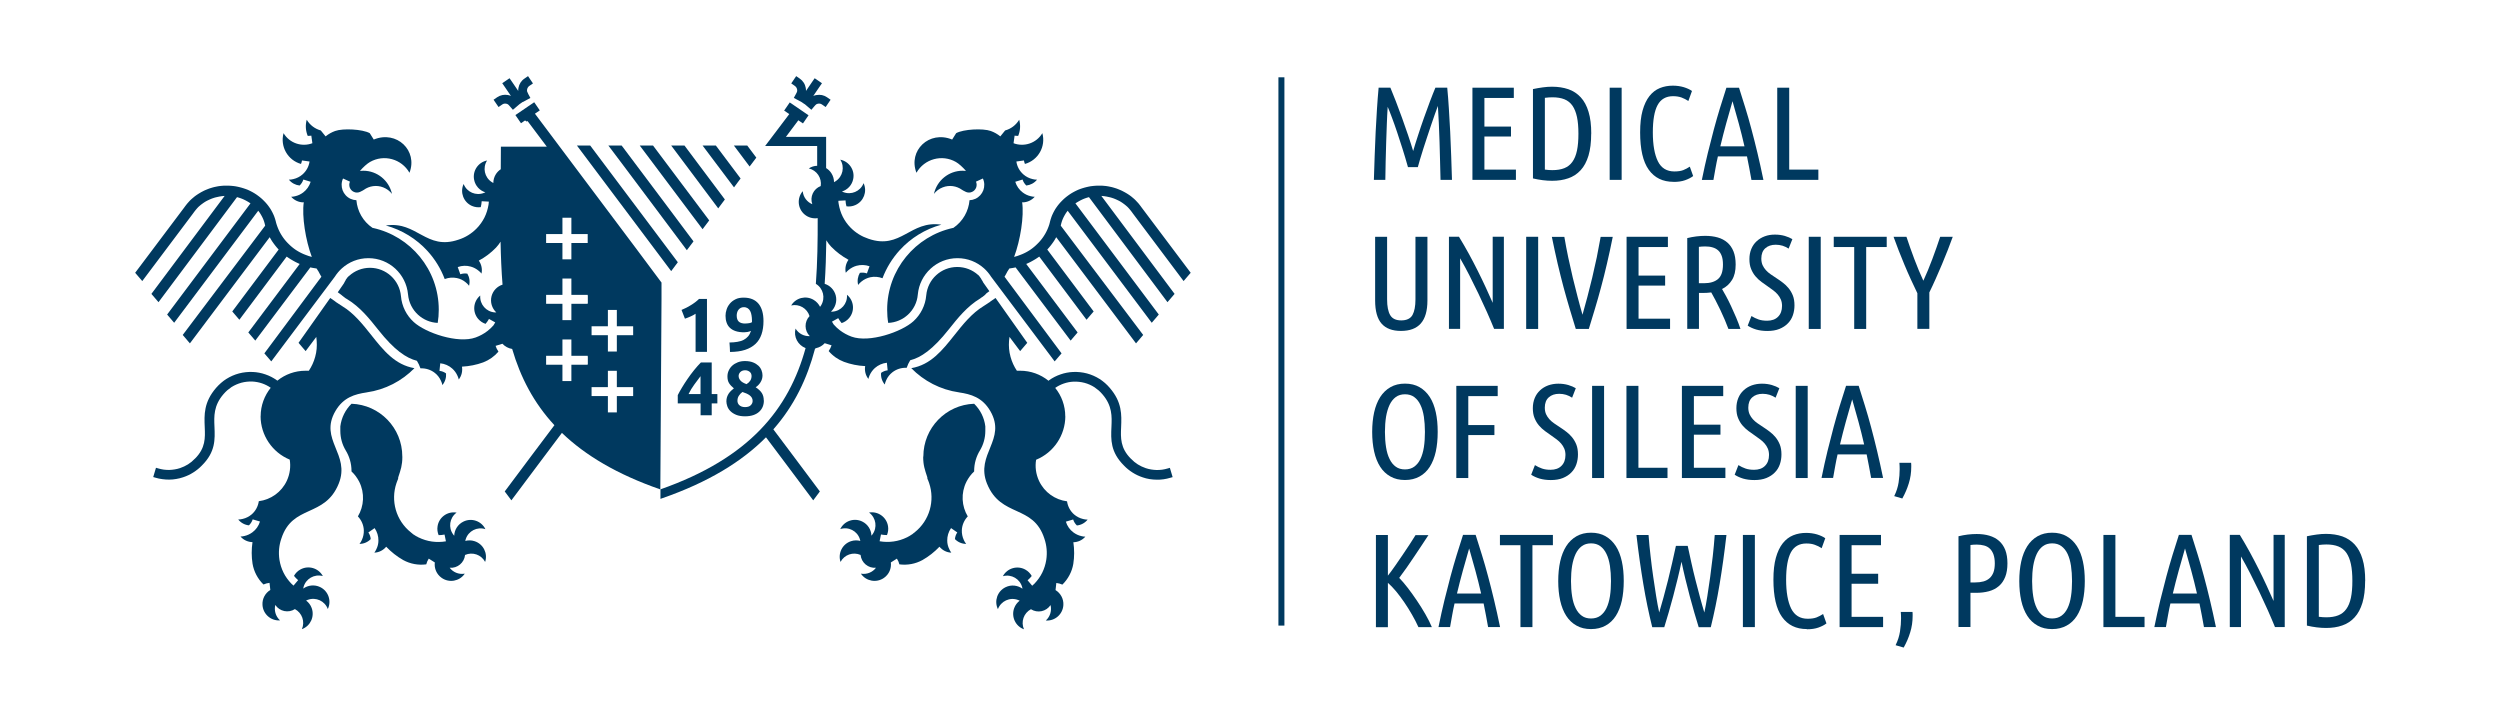 <?xml version="1.0" encoding="UTF-8"?>
<svg id="b" data-name="Warstwa 2" xmlns="http://www.w3.org/2000/svg" xmlns:xlink="http://www.w3.org/1999/xlink" viewBox="0 0 380 110">
  <defs>
    <style>
      .g {
        fill: none;
      }

      .g, .h, .i {
        stroke-width: 0px;
      }

      .h, .i {
        fill: #00395f;
      }

      .j {
        clip-path: url(#e);
      }

      .k {
        clip-path: url(#f);
      }

      .i {
        fill-rule: evenodd;
      }
    </style>
    <clipPath id="e">
      <rect class="g" width="380" height="110"/>
    </clipPath>
    <clipPath id="f">
      <rect class="g" width="380" height="110"/>
    </clipPath>
  </defs>
  <g id="c" data-name="Warstwa 1">
    <g id="d" data-name="Herb_EN_v2">
      <g class="j">
        <g class="k">
          <path class="i" d="M140.35,69.37c0-4.32,3.43-7.85,7.72-8,.92.9,1.54,2.1,1.7,3.44h0s0,.02,0,.02h0s0,.02,0,.02h0s0,.02,0,.02v.08s0,.01,0,.01h0s0,0,0,0h0s0,.11,0,.11h0v.02h0s0,.02,0,.02v.1s0,.01,0,.01h0s0,.13,0,.13h0s0,.02,0,.02c0,.04,0,.08,0,.12,0,1.07-.29,2.08-.8,2.94-.57.92-.9,2.01-.9,3.17v.06c-.47.43-.86.96-1.17,1.56-.87,1.74-.73,3.72.2,5.27-.55.58-.87,1.33-.9,2.09-.02.51.08,1.02.3,1.5.09.21.21.41.36.59-.67,0-1.28-.28-1.71-.73.03-.36.15-.71.36-1.01l-.95-.66c-.39.56-.59,1.23-.58,1.9,0,.45.11.9.32,1.32.08.18.18.35.3.51-.72-.02-1.37-.38-1.8-.9-.76.8-1.64,1.49-2.59,2.03-1.06.58-2.28.81-3.5.65-.08-.31-.2-.6-.38-.87l-.92.58h0s0,0,0,0c.11.89-.26,1.8-1.05,2.35-1.13.79-2.69.52-3.48-.61,0,0-.01-.02-.02-.03.01,0,.03,0,.04,0,.89.14,1.74-.23,2.25-.9-1.18.1-2.22-.77-2.34-1.95h0c-1.13-.5-2.46-.05-3.05,1.06-.43-1.31.28-2.72,1.59-3.15.48-.16.97-.16,1.42-.04h0c-.02-.09-.04-.18-.07-.28-.4-1.25-1.74-1.93-2.98-1.52.6-1.24,2.1-1.76,3.34-1.15.86.42,1.37,1.26,1.4,2.15h0s0,0,.01-.01c.05-.05.09-.1.13-.16.79-1.05.57-2.53-.47-3.32-.01,0-.02-.02-.04-.03.01,0,.02,0,.03,0,1.36-.22,2.64.71,2.86,2.07.08.48.01.94-.16,1.36-.31,0-.61-.03-.91-.09l-.21,1.03h-.01s.01,0,.01,0h.01c1.39.24,2.85.05,4.16-.6h.02s0-.01,0-.01h.01s.02-.02.02-.02h.02s.02-.02.02-.02h.01s0-.01,0-.01l.06-.03h.01s0-.01,0-.01h.02s.02-.02.02-.02h.02s.02-.02.02-.02h.02s.02-.02.02-.02h.02s.02-.02.02-.02h0s.05-.03.05-.03h.02s0-.01,0-.01l.07-.04h0s0-.01,0-.01l.04-.02h.02s.01-.02.01-.02l.08-.05h0s.04-.03.04-.03h.02s.02-.02.02-.02l.06-.04h.02s0-.01,0-.01h.01s.05-.05.05-.05h0s0,0,0,0h0s.03-.02.03-.02h.02s.02-.03.02-.03h0s0-.01,0-.01l.04-.03h.02s.01-.02.01-.02h0s.02-.02.02-.02h.02s.02-.03.02-.03h.02s0-.01,0-.01h.02s.02-.03.02-.03h.02s.02-.03.02-.03c2.31-1.82,3.11-4.85,2.22-7.48-.05-.12-.09-.24-.13-.36-.03-.06-.05-.13-.08-.19h0s0,0,0,0h0s-.04-.09-.04-.09h0s0-.01,0-.01h0s0,0,0,0h0s0-.01,0-.01h0s-.03-.08-.03-.08h0s0-.01,0-.01h0s0-.02,0-.02h0s0-.01,0-.01h0s0-.01,0-.01h0s0-.02,0-.02h0s0-.01,0-.01h0s0-.01,0-.01h0s0-.01,0-.01v-.02s0,0,0,0h0s0-.01,0-.01v-.03s-.01,0-.01,0h0s0-.02,0-.02h0c-.38-1.14-.62-1.83-.62-3.08"/>
          <path class="i" d="M123.88,53s0,.01,0,.02c-1.19,4.51-3.14,8.62-6.33,12.24l2.95,3.93,4.12,5.51-1.01,1.35-4.46-5.96-2.72-3.62c-3.66,3.69-8.75,6.83-15.82,9.28l-.22.08v-1.45c13.6-4.78,19.52-12.25,22.06-21.47,0,0,0,0,0,0-1.17-.45-1.85-1.71-1.53-2.95,0-.01,0-.02,0-.03,0,.01.02.02.02.04.47.76,1.31,1.17,2.15,1.12-.84-.82-.86-2.19-.04-3.04,0,0,0,0,0,0-.36-1.18-1.57-1.9-2.79-1.62.71-1.18,2.25-1.56,3.43-.84.43.26.75.63.96,1.05,0,0,0,0,0,0,.06-.07.11-.15.16-.23.68-1.12.33-2.58-.79-3.26,0,0,0,0-.01,0,.24-3.2.29-6.54.28-9.99,0,0,0,0-.01,0-.69.1-1.41-.08-1.98-.56-1.06-.89-1.19-2.47-.3-3.52,0,0,.01-.02.02-.02,0,.01,0,.03,0,.04.09.89.67,1.62,1.45,1.94-.4-1.11.17-2.34,1.28-2.76,0,0,0,0,0,0,.19-1.22-.59-2.39-1.81-2.68.39-.26.83-.39,1.27-.4h0c0-.42,0-.84,0-1.26v-1.75h-7.91l3.67-4.85-.16-.11-.62-.42.85-1.24.62.42,1.62,1.11.62.42-.85,1.24-.62-.42-.08-.06-1.89,2.52h6.11v2.07c0,.9,0,1.79,0,2.68,0,0,0,0,0,0,.31.19.59.45.8.78.27.42.4.89.4,1.36,0,0,0,0,0,0,.08-.04.17-.09.24-.14,1.1-.71,1.42-2.18.71-3.28,1.35.27,2.24,1.58,1.97,2.93-.18.94-.87,1.65-1.72,1.91t0,0s0,0,.01,0c.06.03.12.06.18.08,1.21.49,2.6-.09,3.09-1.31,0-.01.01-.03.02-.04,0,.01,0,.02.01.03.56,1.26,0,2.74-1.27,3.3-.44.2-.91.25-1.35.19-.08-.3-.13-.6-.14-.9l-1.09.06c0,.16.02.31.05.47.11.66.31,1.33.62,1.95.3.59.69,1.15,1.18,1.65.79.81,1.73,1.37,2.73,1.7,4.95,1.72,6.33-2.85,11.08-2.14-2.46.67-4.65,2.03-6.33,3.87-1.12,1.23-2.02,2.68-2.62,4.27-.6-.23-1.25-.28-1.85-.15-.5.11-.97.34-1.37.67-.18.14-.34.31-.48.5-.17-.65-.05-1.3.26-1.84.35-.06.73-.04,1.07.09l.4-1.09c-.65-.23-1.34-.25-1.99-.07-.43.12-.84.34-1.2.64-.15.12-.29.26-.42.42-.16-.7.02-1.43.41-1.97-.97-.53-1.86-1.2-2.62-1.98-.29-.3-.54-.64-.75-.99-.03,2.26-.1,4.47-.25,6.62,0,0,0,0,0,0,.8.25,1.45.89,1.68,1.76.24.92-.07,1.86-.72,2.47,0,0,0,0,0,0,0,0,.01,0,.02,0,.07,0,.14,0,.2,0,1.31-.08,2.3-1.21,2.21-2.52,0-.01,0-.03,0-.04,0,0,.02.01.03.02,1.05.89,1.19,2.47.29,3.52-.31.37-.71.62-1.13.76-.2-.23-.37-.48-.52-.75l-.95.53c.07.14.16.27.24.4.01.02.03.04.04.05.28.31.58.61.92.86.53.4,1.12.73,1.78.97,2.69.98,7.63-.72,9.41-2.35,1.08-.99,1.81-2.38,1.94-3.93.11-1.21.67-2.3,1.52-3.07.84-.77,1.96-1.24,3.19-1.24s2.33.46,3.17,1.21h.02s.02.03.02.03h0s.01.01.01.01h.02s0,.02,0,.02l.02.02h.01s0,.02,0,.02h.02s.01.03.01.03h0s.01.02.01.02h.02s.01.03.01.03h.02s.01.03.01.03l.05.05h0s0,.02,0,.02v.02s.03.01.03.01h0s.01.02.01.02v.02s.02,0,.02,0h.01s.01.03.01.03h0s0,.02,0,.02l.02.02.05.06h.01s0,.02,0,.02v.02s.03.02.03.02h0s.01.02.01.02v.02s.02,0,.02,0h0s.01.03.01.03h0s0,.02,0,.02v.02s.02.01.02.01l.03.04v.02s.03.02.03.02h0s.01.02.01.02v.02s.04.03.04.03h0s0,.02,0,.02l.02.03h0s.01.02.01.02v.02s.02.02.02.02l.06.09h0s0,.02,0,.02l.02.03h0s.01.02.01.02v.02s.96,1.36.96,1.36l-.45.33h0s-.01,0-.01,0h0s-.01.02-.01.02h0s-.01.02-.01.02h0s-.02.02-.02.02h0s-.02.02-.02.02l-.02.02h-.02s0,.02,0,.02h-.02s0,.01,0,.01h-.01s0,.02,0,.02h-.01s0,.02,0,.02h0s-.01.02-.01.02h0s-.01.01-.01.01h0s-.01.02-.01.02h0s-.02.01-.02.01h0s-.02.02-.02.02h0s-.02.01-.02.01h-.02s0,.02,0,.02h-.02s0,.01,0,.01h-.02s0,.01,0,.01h-.01s0,.02,0,.02h-.01s0,.01,0,.01h-.01s-.01.01-.01.01h0s-.01.01-.01.01h0s-.01.02-.01.02h0s-.02.01-.02.01h0s-.02.01-.02.01h-.02s-.02.03-.02.03h0s-.02.01-.02.01h0s-.02.01-.02.01h0s-.01.01-.01.01h0s-.01.01-.01.01h0s0,.01,0,.01h-.01s0,.01,0,.01h-.01s0,.01,0,.01h-.01s0,.01,0,.01h-.02s0,.01,0,.01h-.02s-.02.03-.02.03h-.02s0,.01,0,.01h-.02s0,.01,0,.01h-.02s0,.01,0,.01h-.01s0,.01,0,.01h-.01s-.01.01-.01.01h0s-.01.01-.01.01h0s-.01.01-.01.01h0s-.02.01-.02.01h0s-.02.01-.02.01h0s-.02.01-.02.01h-.02s0,.01,0,.01h-.02s0,.02,0,.02h-.02s0,.01,0,.01h-.01s0,.01,0,.01h-.01s0,.01,0,.01h-.01s0,.01,0,.01h0s-.01.01-.01.01h0s-.01.01-.01.01h0s-.02.01-.02.01h0s-.02.01-.02.01h0s-.02.02-.02.02c-2.01,1.21-3.42,2.99-4.78,4.7-2.44,3.08-4.24,4.28-5.86,4.69,0,0,0,0,0,0-.22.36-.41.75-.54,1.15-.8-.04-1.57.21-2.17.68-.4.31-.73.72-.94,1.2-.1.2-.17.42-.22.66-.43-.51-.62-1.15-.56-1.77.29-.21.64-.35,1-.39l-.12-1.15c-.68.07-1.32.36-1.82.8-.33.3-.61.67-.8,1.1-.08.18-.15.36-.19.56-.45-.56-.6-1.29-.49-1.95-1.11-.05-2.2-.27-3.23-.65-.89-.34-1.7-.9-2.32-1.64,0,0,0,0,0,0,0,0,.01-.01.02-.02.18-.26.32-.55.42-.85l-1.04-.32c-.34.38-.8.64-1.3.75"/>
          <path class="i" d="M159.33,57.9l.13-.1c.54-.39,1.12-.68,1.73-.89.62-.22,1.27-.34,1.91-.37.71-.03,1.42.04,2.11.22.68.18,1.34.47,1.94.85h0s.01,0,.01,0c.27.18.54.39.8.61.26.23.5.47.71.72,1.9,2.19,1.82,4.11,1.74,5.99-.07,1.61-.14,3.18,1.5,4.81h.01c.31.33.65.61,1.03.85.37.23.77.42,1.21.57h0c.28.09.55.16.82.2.28.05.56.07.83.08.28,0,.56-.01.84-.05.28-.04.55-.1.82-.18l.35-.1.42,1.41-.35.1c-.33.1-.68.18-1.04.23-.34.05-.7.07-1.06.06-.36,0-.71-.04-1.06-.09-.35-.06-.7-.14-1.03-.26-.54-.18-1.06-.42-1.53-.72-.49-.31-.93-.66-1.31-1.06-2.09-2.08-2.01-3.96-1.92-5.9.07-1.58.14-3.21-1.38-4.96-.19-.22-.38-.41-.57-.58-.2-.17-.41-.33-.63-.48h0c-.47-.3-.99-.53-1.52-.67-.54-.14-1.1-.2-1.66-.18-.51.02-1.01.12-1.5.29-.45.16-.88.37-1.29.66.96,1.18,1.53,2.69,1.53,4.33h.01c-.02,2.87-1.76,5.49-4.44,6.59,0,0,0,0,0,0-.18,1.05-.04,2.17.44,3.21.82,1.76,2.46,2.88,4.26,3.11.11.79.51,1.51,1.08,2,.39.33.85.57,1.36.69.22.06.45.09.69.09-.42.52-1.01.83-1.63.89-.26-.24-.46-.56-.57-.91l-1.11.33c.2.66.6,1.23,1.14,1.63.36.27.78.47,1.23.57.19.05.38.08.59.08-.47.55-1.15.84-1.82.85.16,1.1.16,2.21-.01,3.29-.2,1.18-.78,2.29-1.66,3.15h0c-.29-.13-.6-.21-.92-.25l-.12,1.08h0,0c.76.47,1.25,1.33,1.19,2.28-.08,1.38-1.26,2.43-2.64,2.35-.01,0-.02,0-.03,0,.01-.01.02-.02.03-.03.66-.61.89-1.51.69-2.32-.65.99-1.98,1.27-2.98.63,0,0,0,0,0,0-1.09.58-1.56,1.9-1.06,3.05-1.3-.47-1.96-1.91-1.49-3.21.17-.47.47-.86.84-1.14,0,0,0,0,0,0-.08-.04-.17-.08-.26-.11-1.23-.46-2.59.17-3.05,1.4-.6-1.24-.08-2.74,1.17-3.34.86-.42,1.84-.29,2.56.23,0,0,0,0,0,0,0,0,0-.01,0-.02-.01-.07-.03-.13-.04-.2-.33-1.26-1.63-2.02-2.89-1.69-.01,0-.03,0-.04.01,0,0,.01-.02.01-.03.67-1.21,2.2-1.64,3.4-.97.42.24.75.57.97.97-.19.24-.4.46-.63.65l.7.83c.12-.1.24-.21.35-.32.46-.49.88-1.05,1.18-1.67.29-.59.5-1.24.61-1.94.17-1.12.06-2.21-.28-3.21-1.69-5.29-6.61-3.14-8.73-8.38-1.81-4.49,3.04-6.67.5-11.04-1.21-2.07-2.93-2.56-4.77-2.83h.02c-2.83-.4-5.36-1.74-7.26-3.68,2.96-.5,4.72-2.71,6.57-5.04,1.29-1.62,2.63-3.31,4.43-4.4h0c.21-.13.42-.27.63-.41l.22-.15h.02c.06-.05.12-.09.17-.14h0s.77-.53.77-.53l4.82,6.82-1.08,1.26-1.62-2.16c-.03.2-.05.4-.07.6h0c-.06.8,0,1.62.23,2.43.21.77.54,1.48.96,2.11h.5c1.62,0,3.1.56,4.28,1.5M155.46,30.76c.67-.01,1.35-.31,1.82-.85-.2,0-.4-.03-.59-.08-.46-.1-.87-.3-1.23-.57-.53-.4-.94-.97-1.14-1.63l1.11-.34c.11.35.31.66.57.91.62-.07,1.21-.37,1.63-.89-.24,0-.47-.03-.69-.09-.51-.12-.98-.36-1.36-.69-.58-.5-.98-1.19-1.09-1.98l1.15-.16c.03.19.08.37.15.53,2.02-.57,3.2-2.65,2.65-4.68-.91,1.53-2.77,2.14-4.38,1.53,0,0,0,0,0,0h0s.16-1.15.16-1.15c.18.03.37.03.55.03.31-.75.38-1.6.15-2.45-.5.83-1.27,1.39-2.14,1.63h0s-.73.9-.73.9c-.44-.36-.93-.63-1.45-.82-1.2-.43-4.15-.28-5.26.33l-.61.97c-3.5-1.44-6.73,1.69-5.43,5.05,1.2-2.11,3.89-2.85,6-1.64.44.25,1.04.79,1.53,1.36-.16-.02-.33-.03-.5-.03-2.14,0-3.93,1.51-4.37,3.52.33-.43.78-.78,1.33-.99,1.02-.4,2.12-.22,2.95.38l.2.12.4.2c.15.06.3.09.45.09s.32-.03.48-.11c.29-.13.5-.37.61-.66h0c.1-.28.1-.6-.03-.89l1.05-.48c.27.58.27,1.22.07,1.78h0c-.21.56-.63,1.04-1.21,1.31-.29.13-.59.2-.89.21,0,0,0,0,0,0-.14,1.64-.99,3.21-2.46,4.21,0,0-.02,0-.03,0-5.73,1.24-10.03,6.34-10.03,12.44,0,.68.05,1.35.16,2,1.15-.05,2.19-.51,2.99-1.24.85-.78,1.41-1.86,1.51-3.08h0c.14-1.55.86-2.93,1.95-3.93,1.08-.99,2.51-1.59,4.08-1.59s2.97.59,4.04,1.55c.41.37.77.8,1.07,1.27l9.66,12.87,1.05-1.22-8.67-11.65.06-.1h0c.05-.08.1-.18.16-.28.06-.1.11-.2.16-.3l.04-.08c.11-.17.22-.33.32-.5h.06c.08-.02.16-.03.25-.04.09-.01.17-.03.25-.04.09-.01.17-.03.25-.05h0l.12-.03h0s.01,0,.01,0l8.37,11.13,1.06-1.24-7.81-10.41.07-.03c.09-.04.18-.08.26-.12.09-.04.19-.09.27-.13h0c.1-.05.18-.09.26-.14.1-.05.2-.11.3-.17.1-.06.2-.12.3-.18.1-.06.2-.13.29-.19.08-.05.15-.11.23-.16l7.19,9.6,1.08-1.26-7.05-9.41c.09-.09.17-.18.25-.28.08-.1.17-.19.24-.29.08-.1.16-.2.23-.3.07-.1.14-.2.22-.31.05-.08.1-.16.15-.23.05-.08.1-.16.14-.24h0c.05-.08.09-.16.13-.23l12.13,16.14,1.09-1.28-12.53-16.61h0s.02-.09.02-.09h0s.02-.09.02-.09h0s.02-.09.02-.09h0s.02-.08.02-.08c.02-.07.04-.14.06-.21.02-.08.05-.15.07-.21.03-.07.05-.14.08-.21h0c.03-.07.06-.14.09-.2.03-.07.06-.13.1-.2.03-.07.07-.13.11-.2.03-.06.07-.12.11-.19.04-.06.08-.13.12-.19.03-.04.06-.08.09-.12h0s.06-.08.09-.12l.05-.07,12.78,17.03,1.07-1.25-12.67-16.9s.08-.06.12-.08h0c.07-.05.14-.09.21-.13.06-.04.13-.08.21-.12.08-.04.15-.08.22-.12h0c.08-.04.15-.07.22-.11.08-.04.15-.07.22-.1.07-.03.15-.06.23-.09.08-.03.16-.06.23-.08.03-.01.08-.02.13-.04.05-.02.1-.03.13-.04h0s.07-.02.12-.03h.02s5.89,7.88,5.89,7.88l6.04,8.08,1.08-1.26-5.77-7.72-5.36-7.17h.07c.06,0,.12.01.19.02.07,0,.13.01.19.02.07,0,.13.02.19.03.06,0,.12.02.18.03.07.01.13.02.18.04.05.01.11.02.18.04.06.01.12.03.18.04.06.02.12.03.18.05.07.02.12.04.18.06.05.02.11.04.18.06.06.02.12.05.17.07.06.02.12.05.17.07.05.02.1.05.17.08.05.03.11.05.17.08h0s0,0,0,0c.06.03.11.06.16.08.06.03.11.06.16.09h0s.1.06.16.1c.05.03.1.07.15.1h0s.09.06.15.11c.04.03.09.07.15.11.04.03.09.07.14.11.04.03.09.07.14.12.05.04.1.08.14.12h0s.08.08.13.13h0c.05.05.09.09.12.13.05.05.09.09.12.14h0s0,0,0,0h0s.08.09.11.13c.04.05.08.1.11.14.04.05.07.1.11.14.03.05.07.09.1.14h0s.02.03.02.03h0s7.75,10.33,7.75,10.33l1.08-1.26-7.48-9.95c-.04-.07-.09-.13-.13-.18-.04-.06-.09-.12-.14-.18-.05-.07-.1-.12-.14-.18-.04-.05-.09-.11-.15-.17h0c-.05-.05-.1-.11-.16-.17-.06-.06-.11-.12-.16-.17-.05-.05-.1-.1-.16-.16-.06-.06-.12-.11-.17-.15-.06-.05-.12-.1-.18-.15-.05-.04-.12-.09-.18-.15-.07-.05-.13-.1-.19-.14-.06-.04-.12-.09-.19-.13h0c-.07-.05-.13-.09-.2-.13-.06-.04-.13-.08-.2-.12-.06-.03-.12-.07-.21-.12h0c-.07-.04-.14-.08-.21-.11-.07-.04-.14-.07-.21-.11-.06-.03-.14-.06-.22-.1-.07-.03-.15-.06-.22-.09-.08-.03-.15-.06-.22-.09-.07-.03-.14-.05-.22-.08-.08-.03-.16-.05-.23-.07-.07-.02-.15-.04-.23-.07-.08-.02-.16-.04-.23-.06-.07-.02-.14-.03-.24-.05-.09-.02-.17-.03-.24-.05-.08-.01-.16-.03-.24-.04-.08-.01-.16-.02-.24-.03-.08,0-.16-.02-.24-.02-.07,0-.15-.01-.24-.02-.08,0-.16,0-.24,0-.09,0-.17,0-.24,0-.1,0-.2,0-.32,0-.11,0-.22.01-.32.02-.11,0-.21.02-.32.03-.1.01-.2.03-.32.04-.11.02-.22.04-.31.06-.11.02-.21.04-.31.07-.1.02-.2.05-.31.08-.1.03-.2.06-.3.09-.1.03-.2.07-.3.1-.09.03-.19.07-.29.11-.1.04-.2.08-.29.13s-.18.09-.28.14h0c-.09.05-.18.1-.28.15-.08.05-.18.1-.27.16-.09.06-.18.12-.26.17-.08.06-.17.12-.25.18-.08.06-.17.12-.25.19-.08.06-.16.13-.24.2s-.15.14-.23.21c-.07.07-.15.14-.22.22-.07.08-.14.15-.21.22-.06.07-.13.15-.2.23-.07.08-.13.16-.19.24-.06.08-.12.16-.18.25h0c-.06.09-.12.17-.17.25h0c-.06.09-.11.18-.15.26-.05.08-.09.17-.14.26-.04.09-.09.18-.13.27-.04.08-.08.18-.12.27-.04.09-.07.19-.1.28-.03.1-.06.19-.09.28-.03.1-.05.19-.08.29l-.05.21c-.02.09-.05.18-.07.26h0c-.03.09-.06.18-.09.26-.03.09-.07.18-.1.26h0c-.03.08-.07.17-.11.26-.04.09-.08.18-.12.25-.04.09-.09.17-.13.25-.05.08-.09.16-.14.24-.05.08-.1.16-.15.24-.06.08-.12.17-.18.26-.06.08-.12.17-.19.25-.06.08-.13.16-.2.24-.07.08-.14.16-.21.23-.07.08-.15.15-.22.22-.08.08-.16.15-.23.22-.08.07-.16.14-.24.21-.08.06-.16.13-.25.2-.08.06-.16.12-.23.17-.08.06-.16.11-.24.16-.08.05-.16.1-.25.15-.08.04-.16.09-.25.14-.09.05-.17.09-.26.13-.09.04-.18.09-.26.12-.08.04-.17.08-.27.11-.09.04-.18.07-.27.1-.09.03-.18.06-.27.1-.08.03-.18.06-.28.08-.07.02-.14.04-.2.06.95-2.55,1.53-6.18,1.22-8.32"/>
          <path class="i" d="M61.15,69.37c0-4.32-3.43-7.85-7.72-8-.92.9-1.53,2.1-1.7,3.44h0s0,.02,0,.02h0s0,.02,0,.02h0s0,.02,0,.02v.08s0,.01,0,.01h0s0,0,0,0h0s0,.11,0,.11h0v.02h0s0,.02,0,.02v.1s0,.01,0,.01h0s0,.01,0,.01v.12s0,0,0,0h0v.02s0,.08,0,.12c0,1.07.29,2.08.8,2.94.57.92.9,2.01.9,3.17v.06c.47.43.86.96,1.17,1.56.87,1.74.73,3.72-.2,5.27.55.58.87,1.33.9,2.09.02.51-.08,1.02-.3,1.5-.09.21-.21.41-.36.59.67,0,1.28-.28,1.71-.73-.03-.36-.15-.71-.36-1.01l.95-.66c.39.56.59,1.23.58,1.9,0,.45-.11.9-.32,1.32-.08.18-.18.35-.3.51.72-.02,1.37-.38,1.8-.9.76.8,1.64,1.49,2.59,2.03,1.06.58,2.28.81,3.5.65.08-.31.2-.6.38-.87l.92.58h0s0,0,0,0c-.11.89.26,1.8,1.05,2.35,1.13.79,2.69.52,3.48-.61,0,0,.01-.02.02-.03-.01,0-.03,0-.04,0-.89.14-1.74-.23-2.25-.9,1.18.1,2.22-.77,2.34-1.95h0c1.13-.5,2.46-.05,3.05,1.06.43-1.31-.28-2.72-1.6-3.15-.48-.16-.97-.16-1.42-.04,0,0,0,0,0,0,.02-.09.04-.18.07-.27.4-1.25,1.74-1.93,2.99-1.52-.6-1.24-2.1-1.76-3.34-1.15-.86.42-1.37,1.26-1.4,2.15h0s0,0-.01-.01c-.04-.05-.09-.1-.13-.16-.79-1.05-.58-2.53.47-3.32.01,0,.02-.02.03-.03-.01,0-.02,0-.03,0-1.36-.22-2.65.71-2.86,2.07-.08.48-.01.94.16,1.36.31,0,.61-.03.9-.09l.21,1.03h.01s-.01,0-.01,0h-.01c-1.39.24-2.85.05-4.16-.6h-.02s0-.01,0-.01h-.01s-.02-.02-.02-.02h-.02s-.02-.02-.02-.02h-.01s0-.01,0-.01l-.06-.03h-.01s0-.01,0-.01h-.02s-.02-.02-.02-.02h-.02s-.02-.02-.02-.02h-.02s-.02-.02-.02-.02h-.02s-.02-.02-.02-.02h0s-.06-.03-.06-.03h-.02s0-.01,0-.01l-.07-.04h0s0-.01,0-.01l-.04-.02h-.02s-.01-.02-.01-.02l-.08-.05h0s-.04-.03-.04-.03h-.02s-.02-.02-.02-.02l-.06-.04h-.02s0-.01,0-.01h-.01s-.05-.05-.05-.05h0s0,0,0,0h0s-.03-.02-.03-.02h-.02s-.02-.03-.02-.03h0s0-.01,0-.01l-.03-.03h-.02s-.01-.02-.01-.02h0s-.02-.02-.02-.02h-.02s-.02-.03-.02-.03h-.01s0-.01,0-.01h-.02s-.02-.03-.02-.03h-.02s-.02-.03-.02-.03c-2.31-1.82-3.11-4.85-2.22-7.48.05-.12.09-.24.13-.36.03-.06.05-.13.08-.19h0s0,0,0,0h0s.03-.09.03-.09h0s0-.01,0-.01h0s0,0,0,0h0s0-.01,0-.01h0s.03-.08.03-.08h0s0-.01,0-.01h0s0-.02,0-.02h0s0-.01,0-.01h0s0-.01,0-.01h0s0-.02,0-.02h0s0-.01,0-.01h0s0-.01,0-.01h0s0-.01,0-.01v-.02s0,0,0,0h0s0-.01,0-.01v-.03s.01,0,.01,0h0s0-.02,0-.02h0c.38-1.14.62-1.83.62-3.08"/>
          <path class="i" d="M122.3,15.83l-.49-.33-1.15-.62.32-.59c.09-.16.16-.29.18-.39h0c.02-.08.02-.18,0-.31-.02-.1-.06-.21-.12-.3-.06-.09-.13-.16-.22-.23l-.55-.38.75-1.11.55.38c.24.17.44.37.59.61.16.24.26.51.31.78.03.18.05.34.04.48l.94-1.38.38-.55,1.11.76-.38.55-.94,1.38c.14-.06.29-.1.47-.13.28-.05.56-.05.84,0,.27.06.54.17.77.33l.55.38-.75,1.11-.55-.38c-.09-.06-.19-.11-.29-.13-.11-.02-.22-.02-.32,0-.13.03-.22.06-.28.11h0c-.08.06-.18.17-.3.31l-.43.51-1.01-.86Z"/>
          <path class="i" d="M79.46,15.49l-.49.34-1.01.86-.44-.51c-.12-.14-.22-.25-.3-.31-.07-.05-.15-.08-.28-.11-.11-.02-.22-.02-.32,0-.1.02-.2.06-.29.13l-.55.38-.76-1.11.55-.38c.24-.16.5-.27.78-.33.28-.06.56-.06.84-.01.18.03.33.08.47.14l-.94-1.38-.38-.55,1.11-.76.38.55.94,1.38c0-.15,0-.31.04-.48.05-.28.16-.55.31-.79.15-.23.35-.44.59-.6l.55-.38.75,1.11-.55.38c-.09.06-.17.14-.22.23-.06.09-.1.19-.12.3-.02.13-.02.22,0,.31h0c.03.1.1.23.18.4l.32.59-1.15.62Z"/>
          <path class="i" d="M114.24,57.12c0-.08-.02-.18-.05-.27-.03-.1-.09-.19-.17-.27-.08-.08-.18-.16-.31-.21-.12-.06-.28-.09-.45-.09s-.32.03-.44.08c-.12.05-.23.12-.31.21-.08.09-.14.18-.18.28-.04.1-.06.2-.06.29,0,.25.09.48.27.69.18.22.49.4.93.56.25-.15.44-.33.57-.53.13-.2.2-.45.2-.74M112.09,60.94c0,.09.02.19.06.31s.11.22.2.31c.09.09.21.17.36.23.15.06.32.09.53.09.4,0,.7-.1.88-.29.19-.19.28-.41.28-.65,0-.18-.04-.34-.12-.48-.08-.14-.19-.26-.33-.37-.14-.1-.3-.2-.49-.28-.19-.08-.39-.16-.61-.23-.22.16-.4.35-.54.57-.15.22-.22.48-.22.78M116.11,60.87c0,.35-.06.67-.18.96-.12.29-.3.54-.54.76-.24.22-.54.39-.9.51s-.78.18-1.25.18c-.54,0-.99-.08-1.35-.23-.36-.15-.65-.34-.87-.56-.22-.22-.38-.47-.47-.74-.09-.27-.14-.51-.14-.74s.03-.44.09-.64c.06-.19.15-.37.25-.53.11-.16.23-.31.37-.44.14-.13.28-.26.43-.37-.33-.27-.58-.54-.74-.8-.16-.26-.24-.6-.24-1.01,0-.31.06-.61.19-.89.13-.29.31-.54.54-.75.23-.21.51-.38.84-.51.33-.13.69-.19,1.1-.19.47,0,.88.07,1.21.2.34.13.61.31.83.51.22.21.37.44.47.7.1.26.15.51.15.77,0,.37-.1.72-.3,1.04-.2.32-.44.57-.74.76.44.29.76.59.95.9.19.31.28.68.28,1.1M108.18,55.07v4.83h.86v1.42h-.86v1.8h-1.69v-1.8h-3.47v-1.26c.17-.34.38-.73.64-1.15.26-.43.54-.87.85-1.32.31-.45.64-.9.99-1.33.35-.43.7-.83,1.04-1.17h1.64ZM106.48,57.18c-.3.39-.62.82-.96,1.29-.34.47-.63.94-.86,1.43h1.82v-2.72ZM114.16,50.29c-.16.08-.34.13-.54.17-.2.03-.37.05-.51.05-.5,0-.93-.06-1.29-.18-.36-.12-.65-.29-.88-.51-.23-.22-.4-.49-.5-.8-.11-.31-.16-.65-.16-1.02,0-.31.05-.63.16-.95.1-.33.27-.62.49-.89.22-.27.51-.49.85-.66.34-.18.76-.26,1.25-.26,1,0,1.75.31,2.26.92.51.62.76,1.5.76,2.65,0,.76-.1,1.43-.3,2.01-.2.58-.5,1.07-.92,1.46s-.94.69-1.58.9c-.64.21-1.4.31-2.29.32,0-.25-.02-.49-.03-.72-.02-.23-.03-.47-.05-.72.44,0,.84-.04,1.2-.1.35-.06.67-.15.94-.29.27-.14.5-.32.69-.54.19-.22.34-.51.45-.85M113.31,49.17c.18,0,.36-.02.56-.05.19-.03.34-.08.43-.15v-.1s0-.06,0-.09c0-.03,0-.06,0-.08,0-.28-.03-.54-.07-.78s-.1-.46-.2-.64c-.09-.18-.22-.32-.38-.43-.16-.1-.35-.16-.59-.16-.19,0-.35.04-.49.12-.14.08-.25.18-.34.3-.09.12-.15.26-.19.41-.04.15-.06.29-.06.43,0,.42.1.73.31.93.21.2.54.3,1,.3M103.59,47.11c.22-.09.46-.2.7-.32.24-.12.48-.25.71-.4.23-.14.46-.29.67-.45.21-.16.41-.33.58-.5h1.21v8.04h-1.73v-5.79c-.23.15-.49.3-.78.42-.29.13-.56.24-.84.33l-.52-1.34Z"/>
          <path class="i" d="M42.22,57.9l-.14-.1c-.54-.39-1.12-.68-1.73-.89-.62-.22-1.27-.34-1.91-.37-.71-.03-1.42.04-2.11.22-.68.18-1.34.47-1.94.85h0s-.01,0-.01,0c-.27.18-.54.38-.8.61-.26.23-.5.47-.72.72-1.9,2.19-1.82,4.11-1.74,5.99.07,1.61.14,3.18-1.5,4.8h-.01c-.31.33-.66.62-1.03.85-.37.23-.77.42-1.21.57h0c-.28.09-.55.16-.82.2-.28.05-.56.07-.83.08-.28,0-.56-.01-.84-.05-.28-.04-.55-.1-.82-.18l-.35-.1-.42,1.41.35.1c.33.1.68.18,1.04.22.34.05.7.07,1.06.07.36,0,.71-.04,1.06-.1.35-.06.7-.14,1.04-.26h0c.55-.18,1.06-.42,1.53-.72.49-.31.93-.66,1.31-1.06,2.09-2.07,2-3.96,1.92-5.9-.07-1.58-.14-3.21,1.38-4.96.19-.22.38-.41.57-.58.2-.17.41-.33.63-.48h0c.47-.3.99-.52,1.52-.67.54-.14,1.1-.2,1.66-.18.51.03,1.01.12,1.5.29.45.16.88.37,1.29.66-.95,1.19-1.53,2.69-1.53,4.33h-.01c.01,2.87,1.76,5.49,4.43,6.59,0,0,0,0,0,0,.17,1.05.04,2.17-.44,3.21-.82,1.76-2.46,2.88-4.26,3.11-.11.79-.51,1.51-1.08,2-.39.33-.85.57-1.36.69-.22.06-.45.09-.69.09.42.52,1.01.83,1.63.89.26-.25.46-.56.57-.91l1.11.33c-.2.66-.6,1.23-1.14,1.63-.36.27-.78.47-1.23.57-.19.05-.39.08-.59.08.47.55,1.15.84,1.82.85-.16,1.1-.16,2.21.01,3.29.2,1.18.78,2.29,1.66,3.15h0c.29-.13.6-.21.92-.25l.12,1.08h0s0,0,0,0c-.76.47-1.25,1.32-1.19,2.28.08,1.38,1.26,2.43,2.64,2.35.01,0,.02,0,.03,0-.01,0-.02-.02-.03-.03-.66-.61-.89-1.51-.69-2.32.65.99,1.98,1.27,2.98.63,0,0,0,0,0,0,1.09.58,1.56,1.91,1.06,3.05,1.3-.47,1.96-1.91,1.49-3.21-.17-.47-.47-.86-.85-1.14,0,0,0,0,0,0,.08-.04.17-.08.26-.11,1.23-.45,2.59.17,3.04,1.4.6-1.24.08-2.74-1.17-3.34-.86-.41-1.84-.29-2.56.23,0,0,0,0,0,0,0,0,0-.01,0-.02.01-.07.02-.13.04-.2.33-1.26,1.63-2.02,2.9-1.69.01,0,.03,0,.04.01,0-.01-.01-.02-.02-.03-.67-1.2-2.19-1.64-3.4-.97-.42.23-.75.57-.97.97.19.24.4.46.63.65l-.7.83c-.12-.1-.23-.21-.35-.32-.46-.49-.88-1.05-1.18-1.67-.29-.59-.5-1.24-.61-1.93-.17-1.12-.06-2.21.28-3.2,1.69-5.29,6.61-3.14,8.73-8.38,1.81-4.49-3.04-6.67-.5-11.04,1.21-2.07,2.93-2.56,4.77-2.83h-.02c2.83-.4,5.36-1.74,7.26-3.68-2.96-.5-4.72-2.71-6.57-5.04-1.29-1.62-2.62-3.31-4.43-4.4h0c-.21-.13-.42-.27-.63-.41l-.22-.15h-.02c-.06-.05-.12-.09-.17-.14h0s-.76-.53-.76-.53l-4.82,6.82,1.08,1.26,1.62-2.16c.03.2.05.4.06.6h0c.06.8,0,1.62-.23,2.43-.21.77-.54,1.48-.96,2.11h-.5c-1.62,0-3.1.56-4.28,1.5"/>
          <path class="i" d="M85.62,39.42h1.23v-2.48h2.48v-1.36h-2.48v-2.48h-1.36v2.48h-2.48v1.36h2.48v2.48h.13ZM92.51,53.43h1.25v-2.48h2.48v-1.36h-2.48v-2.48h-1.36v2.48h-2.48v1.36h2.48v2.48h.11ZM92.51,62.68h1.25v-2.48h2.48v-1.36h-2.48v-2.48h-1.36v2.48h-2.48v1.36h2.48v2.48h.11ZM89.33,46.07h.02v-1.14h-.02v-.11h-2.48v-2.48h-1.36v2.48h-2.48v1.36h2.48v2.48h1.36v-2.48h2.48v-.11ZM85.62,57.92h1.23v-2.48h2.48v-.11h.02v-1.14h-.02v-.11h-2.48v-2.48h-1.36v2.48h-2.48v1.36h2.48v2.48h.13ZM79.81,18.31l-.62.42-.85-1.24.62-.42,1.62-1.11.62-.42.85,1.24-.62.42-.12.08,3.63,4.84,11.58,15.43,4.03,5.4v2.45s-.18,28.99-.18,28.99c-6.59-2.29-11.42-5.19-14.96-8.59l-3.22,4.29-4.46,5.96-1.01-1.35,4.12-5.51,3.43-4.56c-3.17-3.42-5.17-7.32-6.42-11.59-.57-.09-1.09-.37-1.48-.79l-1.04.32c.1.31.24.6.42.85,0,0,.01.01.02.02,0,0,0,0,0,0-.63.74-1.43,1.3-2.32,1.64-1.03.38-2.12.59-3.23.65.11.66-.04,1.39-.49,1.95-.04-.2-.11-.39-.19-.56-.19-.43-.46-.8-.8-1.1-.5-.45-1.14-.73-1.82-.8l-.12,1.15c.36.04.71.17,1,.39.05.62-.13,1.26-.56,1.77-.04-.23-.12-.46-.22-.66-.21-.48-.54-.89-.94-1.2-.6-.47-1.38-.72-2.17-.68-.13-.4-.32-.79-.54-1.15,0,0,0,0,0,0-1.62-.41-3.42-1.61-5.86-4.69-1.36-1.71-2.77-3.49-4.78-4.7h-.02s0-.01,0-.01h-.02s0-.01,0-.01h-.02s0-.01,0-.01h-.01s0-.01,0-.01h-.01s0-.01,0-.01h-.01s-.01-.01-.01-.01h0s-.01-.01-.01-.01h0s-.02-.01-.02-.01h0s-.02-.01-.02-.01h0s-.02-.01-.02-.01h-.02s-.02-.03-.02-.03h0s-.02-.01-.02-.01h0s-.02-.01-.02-.01h0s-.01-.01-.01-.01h0s-.01-.01-.01-.01h0s-.01-.01-.01-.01h-.01s0-.01,0-.01h-.01s0-.01,0-.01h-.01s0-.01,0-.01h-.02s0-.01,0-.01h-.02s-.02-.03-.02-.03h0s-.02-.01-.02-.01h0s-.02-.01-.02-.01h0s-.01-.01-.01-.01h0s-.01-.01-.01-.01h0s-.01-.01-.01-.01h-.01s0-.01,0-.01h-.01s0-.01,0-.01h-.01s0-.01,0-.01h-.01s0-.01,0-.01h-.02s0-.01,0-.01h-.02s-.02-.03-.02-.03h0s-.02-.01-.02-.01h0s-.02-.01-.02-.01h0s-.01-.01-.01-.01h0s-.01-.01-.01-.01h0s0-.01,0-.01h-.01s0-.01,0-.01h-.01s0-.01,0-.01h-.01s0-.01,0-.01h-.02s0-.01,0-.01h-.02s0-.01,0-.01h-.02s-.02-.03-.02-.03h0s-.02-.01-.02-.01h0s-.02-.01-.02-.01h0s-.01-.02-.01-.02h0s-.01-.01-.01-.01h0s0-.01,0-.01h-.01s0-.01,0-.01h-.01s0-.01,0-.01h-.01s0-.01,0-.01h-.02s0-.01,0-.01h-.02s0-.01,0-.01h-.02s-.02-.03-.02-.03h0s-.02-.01-.02-.01h0s-.01-.01-.01-.01h0s-.01-.01-.01-.01h0s-.01-.01-.01-.01h0s-.45-.33-.45-.33l.94-1.36v-.02s.02-.02.02-.02h0s.02-.04.02-.04h0s0-.02,0-.02l.06-.09v-.02s.02-.02.02-.02v-.02s.01,0,.01,0l.02-.03h0s0-.02,0-.02l.03-.04v-.02s.02-.01.02-.01h0s.01-.02.01-.02v-.02h.01l.03-.04h0s.01-.03.01-.03h0s0-.02,0-.02v-.02s.02-.01.02-.01h0s.01-.02.01-.02h.01s0-.02,0-.02v-.02s.03-.02.03-.02h0s.01-.02.01-.02l.05-.06.02-.03h.01s0-.02,0-.02l.02-.02h.01s0-.02,0-.02v-.02s.03-.02.03-.02h0s.01-.02.01-.02v-.02s.02,0,.02,0h0s.05-.06.05-.06l.02-.02.02-.02h.02s.01-.03.01-.03l.02-.02h0s.01-.01.01-.01l.02-.02h0s0-.01,0-.01l.03-.02h0s.02-.02.02-.02h.01s0-.01,0-.01l.02-.02h.02c.84-.77,1.95-1.23,3.17-1.23s2.35.47,3.19,1.24c.85.78,1.41,1.86,1.52,3.07.13,1.55.85,2.94,1.94,3.93,1.78,1.64,6.72,3.33,9.41,2.35.66-.24,1.26-.57,1.78-.97.33-.25.64-.55.92-.86.01-.02.02-.04.04-.06.09-.13.17-.26.24-.4l-.95-.53c-.15.27-.32.52-.52.75-.43-.14-.82-.4-1.13-.76-.89-1.05-.76-2.63.29-3.52,0,0,.02-.01.03-.02,0,.01,0,.03,0,.04-.08,1.3.91,2.43,2.21,2.52.07,0,.14,0,.21,0h.02s0,0,0,0c-.65-.61-.96-1.54-.72-2.47.23-.86.88-1.5,1.67-1.75-.17-2.12-.26-4.3-.3-6.53-.2.32-.43.62-.69.9-.76.79-1.65,1.46-2.62,1.98.39.54.57,1.27.41,1.97-.12-.16-.26-.3-.42-.42-.36-.3-.76-.52-1.2-.64-.64-.19-1.34-.17-1.99.07l.39,1.09c.35-.12.71-.15,1.07-.09.32.53.43,1.19.26,1.84-.14-.19-.3-.36-.48-.5-.4-.34-.87-.57-1.37-.67-.61-.13-1.25-.08-1.85.15-.6-1.6-1.5-3.04-2.62-4.27-1.68-1.84-3.87-3.2-6.33-3.87,4.75-.72,6.12,3.86,11.08,2.14,1-.32,1.94-.89,2.73-1.7.49-.5.88-1.06,1.18-1.65.31-.61.51-1.29.62-1.95.02-.15.04-.31.05-.47l-1.09-.06c-.02.3-.06.6-.14.9-.45.06-.91,0-1.35-.19-1.26-.56-1.83-2.04-1.27-3.3,0-.01,0-.02.01-.03,0,.01.01.03.02.04.49,1.21,1.87,1.8,3.09,1.31.06-.03.13-.05.19-.08,0,0,.01,0,.02,0,0,0,0,0,0,0-.85-.26-1.54-.97-1.72-1.91-.27-1.35.62-2.67,1.97-2.93-.71,1.1-.39,2.57.71,3.28.08.05.16.1.24.14,0,0,0,0,0,0,0-.47.13-.94.4-1.36.2-.3.44-.54.73-.73,0-1.14.02-2.28.02-3.43h7.05,0s-.07,0-.07,0l-2.93-3.9-.12.08Z"/>
          <path class="i" d="M46.08,30.76c-.67-.01-1.35-.31-1.82-.85.2,0,.4-.03.59-.08.46-.1.87-.3,1.23-.57.53-.4.94-.97,1.14-1.63l-1.11-.34c-.11.35-.31.66-.57.91-.62-.07-1.21-.37-1.63-.89.24,0,.47-.03.69-.09.51-.12.98-.36,1.36-.69.58-.5.98-1.19,1.09-1.98l-1.15-.16c-.03.19-.08.37-.15.53-2.02-.57-3.2-2.65-2.65-4.68.91,1.53,2.77,2.14,4.38,1.53,0,0,0,0,0,0h0s-.16-1.15-.16-1.15c-.19.03-.37.03-.55.03-.31-.75-.38-1.6-.15-2.45.5.83,1.27,1.39,2.14,1.63h0s.73.9.73.9c.44-.36.93-.63,1.45-.82,1.2-.43,4.15-.28,5.26.33l.61.97c3.5-1.44,6.73,1.69,5.43,5.05-1.2-2.11-3.89-2.85-6-1.64-.44.25-1.04.79-1.53,1.36.16-.02.33-.03.5-.03,2.14,0,3.93,1.51,4.37,3.52-.33-.43-.79-.78-1.33-.99-1.02-.4-2.12-.22-2.95.38l-.2.12-.4.2c-.15.06-.3.09-.45.09s-.33-.03-.48-.11c-.29-.13-.5-.37-.61-.66h0c-.1-.28-.1-.6.03-.89l-1.05-.48c-.27.58-.27,1.22-.07,1.78h0c.21.56.63,1.04,1.21,1.31.29.13.59.2.89.21h0c.14,1.65.99,3.22,2.46,4.21.01,0,.02,0,.03,0,5.73,1.24,10.03,6.34,10.03,12.44,0,.68-.05,1.35-.16,2-1.15-.05-2.19-.51-2.99-1.24-.85-.78-1.41-1.86-1.52-3.08h0c-.14-1.55-.86-2.93-1.94-3.93-1.08-.99-2.51-1.59-4.08-1.59s-2.97.59-4.04,1.55c-.41.37-.77.8-1.07,1.27l-9.66,12.87-1.05-1.22,8.67-11.65-.06-.1h0c-.05-.08-.1-.18-.16-.28-.06-.1-.11-.2-.16-.3l-.04-.08c-.11-.17-.22-.33-.32-.5h-.06c-.08-.02-.16-.03-.25-.04-.09-.01-.17-.03-.25-.04-.09-.01-.17-.03-.25-.05h0l-.12-.03h0s-.01,0-.01,0l-8.37,11.13-1.06-1.24,7.81-10.41-.07-.03c-.09-.04-.18-.08-.26-.12-.09-.04-.19-.09-.27-.13h0c-.1-.05-.18-.09-.26-.14-.1-.05-.2-.11-.3-.17-.1-.06-.2-.12-.3-.18-.1-.06-.2-.13-.29-.19-.08-.05-.15-.11-.23-.16l-7.19,9.6-1.08-1.26,7.05-9.41c-.08-.09-.17-.18-.25-.28-.08-.1-.17-.19-.24-.29-.08-.1-.16-.2-.23-.3-.07-.1-.15-.2-.22-.31-.06-.08-.1-.16-.15-.23-.05-.08-.1-.16-.14-.24h0c-.05-.08-.09-.16-.13-.23l-12.13,16.14-1.09-1.28,12.53-16.61h0s-.02-.09-.02-.09h0s-.02-.09-.02-.09h0s-.02-.09-.02-.09h0s-.02-.08-.02-.08c-.02-.07-.04-.14-.06-.21h0c-.02-.08-.05-.15-.07-.21-.03-.07-.05-.14-.08-.21h0c-.03-.07-.06-.14-.09-.2-.03-.07-.06-.13-.1-.2-.03-.07-.07-.13-.11-.2-.03-.06-.07-.12-.11-.19-.04-.06-.08-.13-.12-.19-.03-.04-.06-.08-.09-.12h0s-.06-.08-.09-.12l-.05-.07-12.78,17.03-1.07-1.25,12.67-16.9s-.08-.06-.12-.08h0c-.07-.05-.14-.09-.2-.13-.06-.04-.13-.08-.21-.12-.08-.04-.15-.08-.22-.12h0c-.08-.04-.15-.07-.22-.11-.08-.04-.15-.07-.22-.1-.07-.03-.15-.06-.23-.09-.08-.03-.16-.06-.23-.08-.03-.01-.08-.02-.13-.04-.05-.02-.1-.03-.13-.04h0s-.07-.02-.12-.03h-.02s-5.89,7.88-5.89,7.88l-6.04,8.08-1.08-1.26,5.77-7.72,5.36-7.17h-.07c-.06,0-.12.01-.19.02-.06,0-.13.01-.19.02-.07,0-.13.02-.19.03-.06,0-.12.02-.19.03-.07.01-.13.02-.18.04-.05.01-.11.02-.18.04-.06.01-.12.03-.18.04-.06.02-.12.03-.18.05-.07.02-.12.04-.18.06-.05.02-.11.04-.18.06-.06.02-.12.05-.17.07-.06.02-.11.05-.17.07-.05.02-.1.05-.17.08h0c-.06.03-.11.05-.17.08h0s0,0,0,0c-.06.03-.11.06-.16.08-.06.03-.11.06-.16.09h0s-.1.06-.16.1c-.05.03-.1.07-.15.1h0s-.09.06-.15.11c-.05.03-.09.07-.15.11-.04.03-.09.07-.14.11h0s-.09.07-.14.12c-.05.04-.09.08-.14.12h0s-.08.08-.13.13h0c-.05.05-.09.09-.12.13-.05.05-.09.09-.12.14h0s0,0,0,0h0s-.08.09-.11.13c-.04.05-.08.1-.11.14-.04.05-.07.1-.11.14-.03.05-.07.09-.1.14h0s-.02.03-.02.03h0s-7.76,10.33-7.76,10.33l-1.08-1.26,7.48-9.95c.05-.07.09-.13.13-.18.04-.06.09-.12.14-.18.05-.07.1-.12.14-.18.04-.05.09-.11.15-.17h0c.05-.05.1-.11.15-.17.06-.06.11-.12.16-.17.05-.05.1-.1.17-.16.06-.06.12-.11.17-.15.06-.05.12-.1.18-.15.05-.04.12-.09.18-.15.07-.05.13-.1.19-.14.06-.04.12-.09.19-.13h0c.07-.05.13-.09.2-.13.06-.04.13-.08.2-.12.06-.03.12-.07.2-.12h0c.07-.04.14-.08.21-.11.07-.04.14-.07.21-.11.06-.03.14-.06.22-.1.07-.03.15-.06.22-.09.08-.03.15-.06.22-.09.07-.03.14-.05.22-.08.08-.03.16-.05.23-.07.07-.02.15-.04.23-.07.08-.02.16-.04.23-.06.07-.02.14-.03.24-.05.09-.02.17-.03.24-.05.08-.01.16-.03.24-.04.08-.01.16-.02.24-.03.08,0,.16-.02.24-.02.07,0,.15-.01.24-.02h0c.07,0,.16,0,.24,0,.09,0,.17,0,.24,0,.1,0,.2,0,.32,0,.11,0,.22.01.32.02.11,0,.21.02.32.03.1.01.2.03.32.04.11.02.22.04.31.06.11.02.21.04.31.07.1.02.2.05.31.08.1.03.2.06.3.09.1.03.2.07.3.1.09.03.19.07.3.11.1.04.2.08.29.13.09.04.19.09.28.14h0c.09.05.18.1.28.15.09.05.18.1.27.16.09.06.18.12.26.17.08.06.17.12.25.18.08.06.17.12.25.19.08.06.16.13.24.2.08.07.15.14.23.21.07.07.15.14.22.22.07.08.14.15.21.22.06.07.13.15.2.23.07.08.13.16.19.24.06.08.12.16.18.25h0c.06.09.11.17.17.25h0c.06.09.11.18.15.26.05.08.09.17.14.26.04.09.09.18.13.27h0c.04.08.08.18.12.27.04.09.07.19.1.28.03.1.06.19.09.28.03.1.05.19.08.29l.05.21c.02.09.05.18.08.26h0c.03.09.06.18.09.26.03.09.07.18.1.26h0c.03.08.07.17.11.26.04.09.08.18.12.25.04.09.09.17.13.25.05.08.09.16.14.24.05.08.1.16.15.24.06.08.11.17.18.26.06.08.12.17.19.25.06.08.13.16.2.24.07.08.14.16.21.23.07.08.15.15.22.22.08.08.16.15.23.22.08.07.16.14.24.21.08.06.16.13.25.2.08.06.16.12.23.17.08.06.16.11.24.16.08.05.16.1.25.15.08.04.16.09.25.14.09.05.17.09.26.13.09.04.17.09.26.12.08.04.17.08.27.11.09.04.18.07.27.1.09.03.18.06.27.1.08.03.18.06.28.08.07.02.14.04.2.06-.95-2.55-1.53-6.18-1.22-8.32"/>
          <polygon class="i" points="89.71 22.12 103.03 39.86 102.02 41.21 87.69 22.12 89.71 22.12"/>
          <polygon class="i" points="99.26 22.12 107.8 33.5 106.79 34.84 97.24 22.12 99.26 22.12"/>
          <polygon class="i" points="104.4 38.03 99.94 32.07 94.49 24.8 92.47 22.12 94.49 22.12 101.29 31.18 105.41 36.69 104.4 38.03"/>
          <polygon class="i" points="113.94 25.31 114.96 23.96 113.58 22.12 111.55 22.12 113.94 25.31"/>
          <polygon class="i" points="108.81 22.12 112.57 27.13 111.57 28.48 106.79 22.12 108.81 22.12"/>
          <polygon class="i" points="109.17 31.67 110.18 30.32 106.06 24.82 104.04 22.12 102.02 22.12 104.71 25.71 109.17 31.67"/>
          <path class="h" d="M214.01,25.4c-.27-.97-.55-1.9-.83-2.79-.28-.89-.56-1.73-.82-2.52-.26-.79-.52-1.5-.76-2.15-.24-.65-.46-1.21-.67-1.7-.05.77-.1,1.61-.13,2.54-.03.92-.07,1.87-.1,2.84s-.06,1.94-.08,2.92c-.02.98-.04,1.91-.05,2.8h-1.74c.04-1.21.08-2.43.12-3.67.04-1.23.09-2.44.15-3.64.06-1.19.13-2.36.2-3.49.07-1.13.16-2.2.25-3.21h1.79c.24.58.52,1.27.83,2.07.31.8.62,1.64.94,2.52.32.88.62,1.75.92,2.63.3.88.55,1.68.77,2.41.21-.73.46-1.53.75-2.41.28-.88.58-1.75.89-2.63.31-.88.62-1.72.92-2.52.3-.8.58-1.49.82-2.07h1.8c.1,1.01.18,2.08.25,3.21.07,1.13.14,2.29.2,3.49.06,1.19.11,2.4.15,3.64.04,1.23.08,2.46.12,3.67h-1.74c-.03-.89-.05-1.83-.07-2.81-.02-.98-.05-1.97-.08-2.96-.03-.99-.07-1.95-.11-2.89-.04-.94-.09-1.79-.14-2.58-.12.34-.27.76-.46,1.26-.18.5-.37,1.06-.57,1.65-.19.59-.4,1.2-.61,1.83-.21.63-.4,1.23-.59,1.81-.18.58-.34,1.11-.49,1.59-.14.48-.25.87-.33,1.16h-1.54Z"/>
          <polygon class="h" points="223.81 27.34 223.81 13.33 230.1 13.33 230.1 14.89 225.63 14.89 225.63 19.24 229.67 19.24 229.67 20.75 225.63 20.75 225.63 25.78 230.42 25.78 230.42 27.34 223.81 27.34"/>
          <path class="h" d="M241.86,20.33c0,1.31-.14,2.42-.41,3.33-.28.91-.67,1.65-1.19,2.21-.52.57-1.15.98-1.88,1.23-.74.26-1.55.38-2.46.38s-1.89-.12-2.91-.36v-13.58c.51-.11,1.01-.19,1.5-.26.49-.07.95-.1,1.4-.1.92,0,1.74.13,2.48.38.73.25,1.36.67,1.88,1.23.52.56.92,1.3,1.19,2.21.28.91.41,2.02.41,3.32M239.92,20.33c0-1-.07-1.85-.22-2.55-.15-.7-.38-1.27-.69-1.72-.31-.44-.72-.77-1.22-.97-.5-.2-1.11-.3-1.81-.3-.19,0-.38,0-.57.02-.19.01-.38.03-.59.06v10.91c.2.03.4.05.59.06.19.01.37.02.55.02.71,0,1.32-.1,1.82-.3.5-.2.91-.52,1.22-.96.32-.44.55-1.01.7-1.71.15-.7.22-1.56.22-2.57"/>
          <rect class="h" x="244.67" y="13.33" width="1.82" height="14.01"/>
          <path class="h" d="M254.39,27.64c-1.65,0-2.9-.61-3.78-1.84-.88-1.23-1.31-3.12-1.31-5.68,0-1.31.12-2.41.37-3.31.25-.9.6-1.64,1.04-2.2.45-.57.97-.97,1.58-1.22.61-.25,1.27-.37,1.98-.37.59,0,1.15.08,1.66.23.51.16.93.35,1.25.58l-.55,1.52c-.32-.21-.67-.39-1.04-.53-.37-.13-.8-.2-1.28-.2-1.08,0-1.86.45-2.35,1.34-.49.9-.73,2.29-.73,4.17s.26,3.36.77,4.39c.51,1.03,1.35,1.54,2.51,1.54.55,0,1-.07,1.34-.2.34-.14.68-.31,1-.53l.51,1.43c-.31.24-.72.45-1.22.63-.5.18-1.09.26-1.75.26"/>
          <path class="h" d="M264.33,13.33c.32,1.01.64,2.03.96,3.06.32,1.03.63,2.11.93,3.25.3,1.13.61,2.33.91,3.6s.61,2.64.91,4.11h-1.82c-.11-.61-.21-1.21-.33-1.8-.11-.59-.23-1.18-.35-1.78h-4.42c-.13.59-.26,1.19-.36,1.78-.11.59-.21,1.19-.32,1.8h-1.76c.3-1.47.6-2.84.91-4.1.31-1.27.62-2.46.92-3.6.3-1.13.62-2.21.93-3.24.32-1.03.64-2.05.97-3.07h1.92ZM263.34,15.39c-.33,1.12-.65,2.25-.96,3.38-.31,1.13-.61,2.29-.89,3.47h3.67c-.27-1.19-.56-2.34-.87-3.48-.31-1.13-.63-2.26-.95-3.38"/>
          <polygon class="h" points="276.39 25.78 276.39 27.34 270.14 27.34 270.14 13.33 271.96 13.33 271.96 25.78 276.39 25.78"/>
          <path class="h" d="M212.94,50.3c-1.31,0-2.29-.37-2.94-1.11-.65-.74-.98-1.91-.98-3.52v-9.68h1.82v9.52c0,1.06.16,1.86.47,2.39.31.53.87.8,1.68.8s1.4-.27,1.71-.82c.3-.55.45-1.34.45-2.37v-9.52h1.82v9.68c0,1.58-.34,2.74-1.01,3.5-.67.76-1.68,1.13-3.01,1.13"/>
          <path class="h" d="M227.11,50c-.32-.79-.69-1.65-1.1-2.58-.41-.92-.84-1.85-1.29-2.79-.45-.94-.91-1.87-1.38-2.79-.47-.92-.94-1.78-1.4-2.58v10.73h-1.7v-14.01h1.52c.51.84,1.01,1.69,1.49,2.57.48.88.93,1.74,1.36,2.6.43.86.84,1.7,1.22,2.53.38.83.74,1.61,1.06,2.35v-10.05h1.7v14.01h-1.48Z"/>
          <rect class="h" x="231.98" y="35.99" width="1.82" height="14.01"/>
          <path class="h" d="M239.52,50c-.31-1.01-.62-2.03-.93-3.06-.31-1.03-.61-2.11-.92-3.24-.3-1.13-.6-2.33-.9-3.59-.29-1.26-.59-2.63-.89-4.11h1.9c.18,1.04.37,2.08.59,3.12.22,1.04.45,2.07.69,3.08.24,1.01.49,1.99.74,2.94.25.95.49,1.85.74,2.7.24-.85.49-1.75.74-2.7.25-.95.49-1.93.74-2.94.24-1.01.47-2.04.69-3.08.21-1.04.41-2.09.59-3.12h1.84c-.3,1.48-.59,2.86-.89,4.11-.29,1.26-.59,2.46-.9,3.59-.3,1.13-.61,2.21-.92,3.24-.31,1.03-.62,2.05-.93,3.06h-1.99Z"/>
          <polygon class="h" points="247.24 50 247.24 35.99 253.52 35.99 253.52 37.55 249.06 37.55 249.06 41.89 253.1 41.89 253.1 43.41 249.06 43.41 249.06 48.44 253.85 48.44 253.85 50 247.24 50"/>
          <path class="h" d="M256.46,36.19c.94-.23,1.85-.34,2.73-.34.7,0,1.33.08,1.9.24.57.16,1.05.42,1.46.77.4.35.72.8.94,1.35.22.55.33,1.22.33,2,0,.97-.18,1.75-.56,2.35-.37.6-.87,1.06-1.51,1.37.16.27.37.64.62,1.1.25.46.51.98.77,1.54.26.56.52,1.14.77,1.73.25.59.46,1.16.64,1.7h-1.83c-.15-.4-.33-.86-.55-1.38-.22-.51-.45-1.02-.69-1.53-.24-.51-.48-.99-.73-1.46-.24-.47-.46-.86-.64-1.18-.21.03-.44.05-.67.06-.23.01-.46.02-.69.02h-.51v5.46h-1.78v-13.81ZM258.23,43.05h.77c.93,0,1.64-.21,2.14-.64.5-.42.75-1.16.75-2.19,0-.53-.06-.97-.19-1.32-.13-.36-.31-.64-.55-.85-.24-.21-.52-.36-.85-.45-.33-.1-.7-.14-1.1-.14-.35,0-.67.02-.97.06v5.54Z"/>
          <path class="h" d="M268.58,48.75c.73,0,1.29-.2,1.69-.61.4-.4.6-.95.6-1.64,0-.36-.06-.69-.18-.97-.12-.28-.28-.54-.48-.77-.2-.23-.42-.44-.68-.63-.26-.19-.52-.38-.79-.57-.31-.22-.63-.44-.97-.69-.34-.24-.64-.53-.92-.85-.28-.32-.5-.7-.68-1.13-.18-.43-.26-.94-.26-1.51s.1-1.08.29-1.54c.19-.46.46-.85.81-1.17.34-.32.75-.57,1.23-.75.48-.18.99-.26,1.55-.26s1.04.07,1.5.2c.46.14.84.3,1.15.49l-.57,1.44c-.28-.19-.59-.33-.92-.44-.33-.1-.68-.15-1.04-.15-.66,0-1.19.18-1.59.54-.4.36-.6.88-.6,1.57,0,.38.07.71.19.99.13.28.3.54.51.77.21.23.45.44.73.63.28.19.57.38.88.59.31.2.63.42.95.67.32.24.62.52.88.84.26.32.48.69.65,1.11.17.43.25.93.25,1.51,0,.53-.08,1.02-.24,1.49-.16.47-.41.89-.76,1.24-.34.36-.78.64-1.29.85-.52.21-1.13.31-1.83.31-.65,0-1.21-.08-1.7-.22-.49-.15-.92-.34-1.29-.59l.57-1.46c.35.22.71.39,1.08.52.37.13.8.19,1.28.19"/>
          <rect class="h" x="274.93" y="35.99" width="1.82" height="14.01"/>
          <polygon class="h" points="286.78 35.99 286.78 37.55 283.66 37.55 283.66 50 281.84 50 281.84 37.55 278.73 37.55 278.73 35.99 286.78 35.99"/>
          <path class="h" d="M296.82,35.99c-.23.63-.48,1.31-.76,2.02-.28.71-.57,1.44-.88,2.17-.31.73-.63,1.46-.95,2.19-.32.73-.65,1.42-.97,2.08v5.54h-1.82v-5.42c-.32-.66-.65-1.36-.99-2.1-.34-.74-.66-1.48-.97-2.22-.31-.74-.61-1.48-.89-2.2-.28-.73-.54-1.42-.77-2.06h1.96c.35,1.06.75,2.19,1.19,3.37.45,1.18.9,2.29,1.38,3.31.47-1.02.93-2.12,1.37-3.31.44-1.18.84-2.31,1.19-3.37h1.9Z"/>
          <path class="h" d="M218.53,65.66c0,1.09-.1,2.09-.29,2.98-.2.9-.5,1.66-.91,2.31-.41.64-.93,1.14-1.56,1.48-.63.35-1.37.53-2.21.53s-1.59-.17-2.21-.53c-.63-.35-1.15-.84-1.56-1.48-.41-.64-.72-1.41-.92-2.31-.2-.9-.3-1.89-.3-2.98s.1-2.09.3-2.99c.2-.9.51-1.67.92-2.32.41-.64.93-1.14,1.56-1.5.63-.36,1.36-.54,2.21-.54s1.59.18,2.21.54c.63.36,1.14.86,1.56,1.5.41.64.71,1.41.91,2.32.2.9.29,1.9.29,2.99M216.59,65.66c0-.85-.06-1.62-.16-2.32-.11-.7-.28-1.3-.53-1.81-.24-.51-.56-.9-.94-1.18-.38-.28-.85-.42-1.4-.42s-1.02.14-1.4.42c-.38.28-.7.68-.94,1.18-.24.51-.42,1.11-.54,1.81-.11.7-.17,1.47-.17,2.32s.06,1.62.17,2.32c.11.7.29,1.3.54,1.8.24.5.56.89.94,1.16.38.28.85.41,1.4.41s1.02-.14,1.4-.41c.38-.28.7-.66.94-1.16.24-.5.42-1.1.53-1.8.11-.7.16-1.47.16-2.32"/>
          <polygon class="h" points="221.36 72.66 221.36 58.65 227.65 58.65 227.65 60.21 223.18 60.21 223.18 64.61 227.15 64.61 227.15 66.13 223.18 66.13 223.18 72.66 221.36 72.66"/>
          <path class="h" d="M235.66,71.41c.73,0,1.29-.2,1.69-.61.4-.4.6-.95.6-1.64,0-.36-.06-.69-.18-.97-.12-.28-.28-.54-.48-.77-.2-.23-.42-.44-.68-.63-.26-.19-.52-.38-.79-.57-.31-.22-.63-.44-.97-.69s-.64-.53-.92-.85c-.28-.32-.5-.7-.68-1.13-.18-.43-.26-.94-.26-1.51s.1-1.08.29-1.54c.19-.46.46-.85.81-1.17.34-.32.75-.57,1.23-.75.48-.17.99-.26,1.55-.26s1.04.07,1.5.2c.46.14.84.3,1.15.49l-.56,1.44c-.28-.19-.59-.33-.92-.44-.33-.1-.68-.15-1.04-.15-.66,0-1.19.18-1.59.54-.4.36-.6.88-.6,1.57,0,.38.07.71.19.99.13.28.3.54.51.77.21.23.45.44.73.63.28.19.57.38.88.59.31.2.63.42.95.67.32.24.62.52.88.84.26.32.48.69.65,1.11.17.42.25.93.25,1.51,0,.53-.08,1.02-.24,1.49-.16.47-.41.89-.76,1.24-.34.36-.78.64-1.29.85-.52.21-1.13.31-1.83.31-.65,0-1.21-.08-1.7-.22-.49-.15-.92-.34-1.29-.59l.57-1.46c.35.22.71.39,1.08.52.37.13.8.19,1.28.19"/>
          <rect class="h" x="242" y="58.65" width="1.82" height="14.01"/>
          <polygon class="h" points="253.46 71.1 253.46 72.66 247.22 72.66 247.22 58.65 249.04 58.65 249.04 71.1 253.46 71.1"/>
          <polygon class="h" points="255.65 72.66 255.65 58.65 261.93 58.65 261.93 60.21 257.47 60.21 257.47 64.55 261.51 64.55 261.51 66.07 257.47 66.07 257.47 71.1 262.26 71.1 262.26 72.66 255.65 72.66"/>
          <path class="h" d="M266.6,71.41c.73,0,1.29-.2,1.69-.61.4-.4.6-.95.6-1.64,0-.36-.06-.69-.18-.97-.12-.28-.28-.54-.48-.77-.2-.23-.42-.44-.68-.63-.26-.19-.52-.38-.79-.57-.31-.22-.63-.44-.97-.69s-.64-.53-.92-.85c-.28-.32-.5-.7-.68-1.13-.18-.43-.26-.94-.26-1.51s.1-1.08.29-1.54c.19-.46.46-.85.81-1.17.34-.32.75-.57,1.23-.75.48-.17.99-.26,1.55-.26s1.04.07,1.5.2c.46.14.84.3,1.15.49l-.57,1.44c-.28-.19-.59-.33-.92-.44-.33-.1-.68-.15-1.04-.15-.66,0-1.19.18-1.59.54-.4.36-.6.88-.6,1.57,0,.38.07.71.19.99.13.28.3.54.51.77.21.23.45.44.73.63.28.19.57.38.88.59.31.2.63.42.95.67.32.24.62.52.88.84.26.32.48.69.65,1.11.17.42.25.93.25,1.51,0,.53-.08,1.02-.24,1.49-.16.47-.41.89-.76,1.24-.34.36-.78.64-1.29.85-.52.21-1.13.31-1.83.31-.65,0-1.21-.08-1.7-.22-.49-.15-.92-.34-1.29-.59l.57-1.46c.35.22.71.39,1.08.52.37.13.8.19,1.28.19"/>
          <rect class="h" x="272.95" y="58.65" width="1.82" height="14.01"/>
          <path class="h" d="M282.52,58.65c.32,1.01.64,2.03.96,3.06.32,1.03.63,2.11.93,3.24s.61,2.33.91,3.6c.3,1.27.61,2.64.91,4.1h-1.82c-.11-.61-.21-1.21-.33-1.8-.11-.59-.23-1.18-.35-1.78h-4.42c-.13.59-.26,1.19-.36,1.78-.11.59-.21,1.19-.32,1.8h-1.76c.3-1.47.6-2.84.91-4.1.31-1.27.62-2.47.92-3.6.3-1.13.62-2.21.93-3.24.32-1.03.64-2.05.97-3.07h1.92ZM281.53,60.71c-.33,1.12-.65,2.25-.96,3.38-.31,1.13-.61,2.29-.89,3.47h3.67c-.27-1.19-.56-2.34-.87-3.48-.31-1.13-.63-2.26-.95-3.38"/>
          <path class="h" d="M290.49,70.35c.01.11.02.21.02.31v.31c0,.86-.12,1.69-.37,2.49-.24.79-.57,1.56-.99,2.31l-1.23-.36c.34-.69.56-1.38.67-2.09.11-.71.16-1.37.16-1.99,0-.17,0-.34-.01-.51,0-.16-.02-.32-.03-.47h1.78Z"/>
          <path class="h" d="M217.14,81.31c-.3.46-.63.96-1,1.52-.37.55-.75,1.12-1.14,1.71-.39.59-.78,1.16-1.18,1.73-.4.57-.78,1.09-1.14,1.57.4.41.84.92,1.31,1.53.47.61.93,1.26,1.39,1.94.46.68.89,1.37,1.29,2.07.4.7.73,1.35.97,1.94h-2.04c-.28-.62-.61-1.26-.98-1.9-.37-.65-.76-1.27-1.17-1.87-.41-.6-.83-1.16-1.25-1.67-.43-.51-.84-.94-1.24-1.29v6.74h-1.82v-14.01h1.82v6.18c.35-.44.72-.95,1.11-1.51.39-.56.78-1.13,1.16-1.69.38-.57.74-1.11,1.08-1.62.34-.52.62-.97.85-1.34h1.98Z"/>
          <path class="h" d="M224.3,81.31c.32,1.01.64,2.03.96,3.06.32,1.03.63,2.11.93,3.24.3,1.13.61,2.33.91,3.6.3,1.27.61,2.64.91,4.1h-1.82c-.11-.61-.21-1.21-.33-1.8-.11-.59-.23-1.18-.35-1.78h-4.42c-.13.59-.26,1.19-.36,1.78-.11.59-.22,1.19-.32,1.8h-1.76c.3-1.47.6-2.84.91-4.1.31-1.27.62-2.46.92-3.6.3-1.13.62-2.21.93-3.24.32-1.03.64-2.05.97-3.07h1.91ZM223.31,83.37c-.33,1.12-.65,2.25-.96,3.38-.31,1.13-.61,2.29-.89,3.47h3.67c-.27-1.19-.56-2.34-.87-3.48-.31-1.13-.63-2.26-.95-3.38"/>
          <polygon class="h" points="236.04 81.31 236.04 82.87 232.93 82.87 232.93 95.32 231.11 95.32 231.11 82.87 227.99 82.87 227.99 81.31 236.04 81.31"/>
          <path class="h" d="M246.81,88.32c0,1.09-.1,2.09-.29,2.98-.2.9-.5,1.66-.91,2.31-.41.64-.93,1.14-1.56,1.48-.63.35-1.37.53-2.21.53s-1.59-.17-2.21-.53c-.63-.35-1.15-.84-1.56-1.48-.41-.64-.72-1.41-.92-2.31-.2-.9-.3-1.89-.3-2.98s.1-2.09.3-2.99c.2-.9.51-1.67.92-2.32.41-.64.93-1.14,1.56-1.5.63-.36,1.36-.54,2.21-.54s1.59.18,2.21.54c.63.36,1.14.86,1.56,1.5.41.64.71,1.41.91,2.32.2.9.29,1.9.29,2.99M244.87,88.32c0-.85-.06-1.62-.16-2.32-.11-.7-.28-1.3-.53-1.81-.24-.51-.56-.9-.94-1.18-.38-.28-.85-.42-1.4-.42s-1.02.14-1.4.42c-.38.28-.7.68-.94,1.18-.24.51-.42,1.11-.54,1.81-.11.7-.17,1.48-.17,2.32s.06,1.62.17,2.32c.11.7.29,1.3.54,1.8.24.5.56.89.94,1.16.38.28.85.41,1.4.41s1.02-.14,1.4-.41c.38-.28.7-.66.94-1.16.24-.5.42-1.1.53-1.8.11-.7.16-1.48.16-2.32"/>
          <path class="h" d="M256.53,82.97c.17.81.36,1.66.56,2.57.2.9.41,1.8.64,2.69.22.89.45,1.75.68,2.59.23.84.44,1.6.65,2.28.16-.76.32-1.59.46-2.52.15-.92.29-1.89.43-2.9.14-1.01.27-2.06.39-3.13.12-1.08.22-2.15.3-3.23h1.78c-.31,2.71-.66,5.2-1.04,7.48-.38,2.28-.83,4.45-1.34,6.53h-1.84c-.2-.66-.42-1.39-.66-2.2-.24-.81-.47-1.65-.7-2.52-.23-.87-.45-1.75-.67-2.64-.21-.89-.41-1.75-.58-2.59-.18.84-.37,1.7-.59,2.59-.21.89-.44,1.77-.67,2.64s-.46,1.71-.7,2.52c-.24.81-.46,1.54-.66,2.2h-1.83c-.52-2.08-.97-4.25-1.35-6.53-.38-2.28-.74-4.77-1.05-7.48h1.84c.08,1.08.18,2.15.31,3.22.12,1.07.25,2.12.4,3.13.14,1.02.29,1.99.44,2.91.15.92.3,1.76.47,2.52.2-.69.42-1.45.65-2.28.23-.83.46-1.7.68-2.59.22-.89.43-1.79.64-2.69.2-.9.39-1.76.57-2.57h1.8Z"/>
          <rect class="h" x="264.92" y="81.31" width="1.82" height="14.01"/>
          <path class="h" d="M274.65,95.62c-1.65,0-2.9-.61-3.78-1.84-.88-1.23-1.31-3.12-1.31-5.68,0-1.31.12-2.41.37-3.31.25-.9.6-1.64,1.04-2.2.45-.57.97-.97,1.58-1.22.61-.25,1.27-.37,1.98-.37.59,0,1.14.08,1.66.23.51.16.93.35,1.25.58l-.55,1.52c-.32-.22-.67-.39-1.04-.52-.37-.14-.8-.2-1.28-.2-1.08,0-1.86.45-2.35,1.34-.48.9-.73,2.29-.73,4.17s.26,3.36.77,4.39c.51,1.02,1.35,1.54,2.51,1.54.55,0,1-.07,1.34-.2.34-.14.68-.31,1-.52l.51,1.43c-.31.24-.72.45-1.22.63-.51.18-1.09.26-1.75.26"/>
          <polygon class="h" points="279.62 95.32 279.62 81.31 285.91 81.31 285.91 82.87 281.44 82.87 281.44 87.21 285.48 87.21 285.48 88.73 281.44 88.73 281.44 93.76 286.23 93.76 286.23 95.32 279.62 95.32"/>
          <path class="h" d="M290.7,93.01c.01.11.02.21.02.31v.31c0,.86-.12,1.69-.37,2.49-.24.8-.57,1.56-.99,2.31l-1.23-.36c.34-.69.56-1.38.67-2.09.11-.71.16-1.37.16-1.99,0-.17,0-.34-.01-.51,0-.16-.02-.32-.03-.47h1.78Z"/>
          <path class="h" d="M297.69,81.51c.94-.23,1.87-.34,2.77-.34.7,0,1.34.08,1.91.25.57.17,1.07.43,1.48.79.41.36.73.82.95,1.38.22.57.33,1.25.33,2.04s-.11,1.5-.34,2.07c-.23.57-.55,1.04-.97,1.39-.42.36-.92.62-1.51.78-.59.16-1.24.24-1.95.24h-.85v5.19h-1.82v-13.81ZM299.51,88.53h.73c.46,0,.87-.05,1.24-.15.37-.1.68-.27.94-.5.26-.23.45-.53.59-.89.13-.36.2-.82.2-1.35s-.07-.99-.2-1.36c-.14-.37-.32-.67-.56-.89-.23-.22-.52-.38-.86-.47-.34-.09-.71-.14-1.11-.14-.35,0-.67.02-.97.06v5.7Z"/>
          <path class="h" d="M316.89,88.32c0,1.09-.1,2.09-.29,2.98-.2.9-.5,1.66-.91,2.31-.41.64-.93,1.14-1.56,1.48-.63.35-1.37.53-2.21.53s-1.59-.17-2.21-.53c-.63-.35-1.15-.84-1.56-1.48-.41-.64-.72-1.41-.92-2.31-.2-.9-.3-1.89-.3-2.98s.1-2.09.3-2.99c.2-.9.51-1.67.92-2.32.41-.64.93-1.14,1.56-1.5.63-.36,1.36-.54,2.21-.54s1.59.18,2.21.54c.63.36,1.14.86,1.56,1.5.41.64.71,1.41.91,2.32.2.9.29,1.9.29,2.99M314.95,88.32c0-.85-.06-1.62-.16-2.32-.11-.7-.28-1.3-.52-1.81-.24-.51-.56-.9-.94-1.18-.38-.28-.85-.42-1.4-.42s-1.02.14-1.4.42c-.38.28-.7.68-.94,1.18-.24.51-.42,1.11-.54,1.81-.11.7-.17,1.48-.17,2.32s.06,1.62.17,2.32c.11.7.29,1.3.54,1.8.24.5.56.89.94,1.16.38.28.85.41,1.4.41s1.02-.14,1.4-.41c.39-.28.7-.66.94-1.16.24-.5.42-1.1.52-1.8.11-.7.16-1.48.16-2.32"/>
          <polygon class="h" points="325.97 93.76 325.97 95.32 319.72 95.32 319.72 81.31 321.54 81.31 321.54 93.76 325.97 93.76"/>
          <path class="h" d="M333.11,81.31c.32,1.01.64,2.03.96,3.06.32,1.03.63,2.11.93,3.24s.61,2.33.91,3.6c.3,1.27.61,2.64.91,4.1h-1.82c-.11-.61-.21-1.21-.33-1.8-.11-.59-.23-1.18-.35-1.78h-4.42c-.13.59-.26,1.19-.36,1.78-.11.59-.21,1.19-.32,1.8h-1.76c.3-1.47.6-2.84.91-4.1.31-1.27.62-2.46.92-3.6.3-1.13.62-2.21.93-3.24.32-1.03.64-2.05.97-3.07h1.92ZM332.12,83.37c-.33,1.12-.65,2.25-.96,3.38-.31,1.13-.61,2.29-.89,3.47h3.67c-.27-1.19-.56-2.34-.87-3.48-.31-1.13-.63-2.26-.95-3.38"/>
          <path class="h" d="M345.8,95.32c-.32-.79-.69-1.65-1.1-2.58-.41-.92-.84-1.85-1.29-2.79s-.91-1.87-1.38-2.79c-.47-.92-.94-1.78-1.4-2.58v10.73h-1.7v-14.01h1.52c.51.84,1.01,1.69,1.49,2.57.48.88.93,1.74,1.36,2.6.43.86.84,1.7,1.22,2.53.38.83.74,1.61,1.06,2.35v-10.05h1.7v14.01h-1.48Z"/>
          <path class="h" d="M359.5,88.3c0,1.31-.14,2.42-.41,3.33-.28.91-.67,1.65-1.19,2.21-.52.57-1.15.98-1.88,1.23-.73.26-1.55.38-2.46.38s-1.89-.12-2.91-.36v-13.58c.51-.11,1.01-.19,1.5-.26.49-.07.95-.1,1.4-.1.92,0,1.74.13,2.48.38.73.26,1.36.67,1.88,1.23.52.57.92,1.3,1.19,2.21.28.91.41,2.02.41,3.32M357.56,88.3c0-1-.07-1.85-.22-2.55-.15-.7-.38-1.27-.69-1.72-.31-.44-.72-.77-1.22-.97-.5-.2-1.11-.3-1.81-.3-.19,0-.38,0-.57.02-.19.01-.38.03-.59.06v10.91c.2.03.4.05.59.06.19.01.37.02.55.02.71,0,1.32-.1,1.82-.3.5-.2.91-.52,1.22-.96.32-.44.55-1.01.7-1.71.15-.7.22-1.56.22-2.57"/>
          <rect class="h" x="194.32" y="11.75" width=".91" height="83.34"/>
        </g>
      </g>
    </g>
  </g>
</svg>